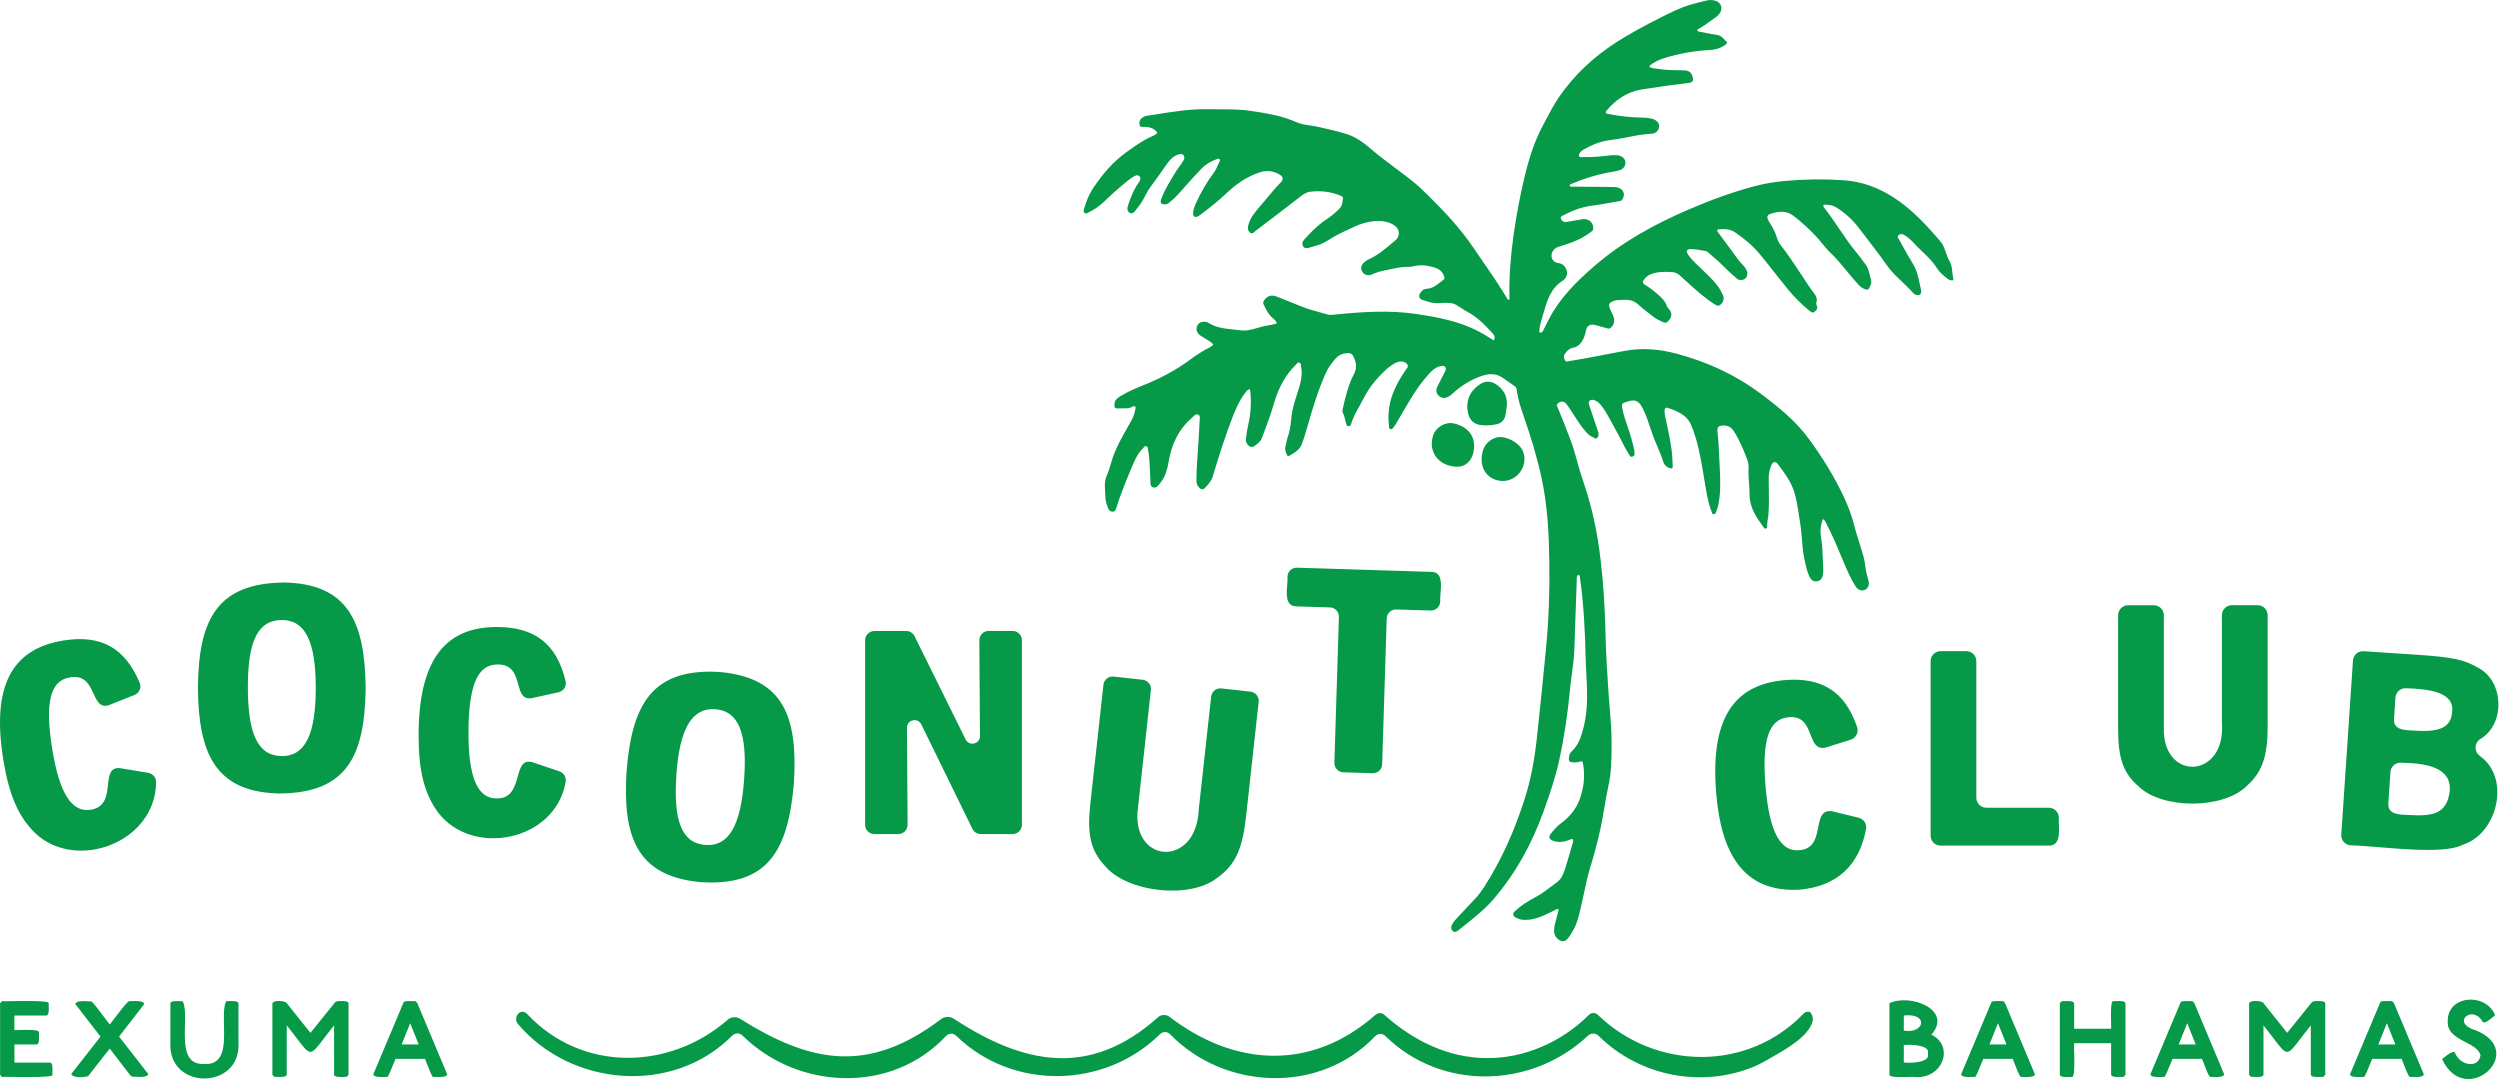 <svg xmlns="http://www.w3.org/2000/svg" fill="none" viewBox="0 0 475 206" height="206" width="475">
<path fill="#069948" d="M348.743 39.32C348.133 38.96 347.473 38.91 346.803 38.91V38.88C346.343 38.88 346.343 39.14 346.573 39.43C347.583 40.708 348.495 42.058 349.408 43.409L349.409 43.41C350.503 45.03 351.598 46.651 352.863 48.15C353.243 48.597 353.587 49.07 353.932 49.543C354.104 49.78 354.276 50.017 354.453 50.25C354.931 50.871 355.104 51.604 355.276 52.337L355.277 52.338L355.277 52.34L355.277 52.341L355.278 52.342L355.278 52.343C355.347 52.635 355.415 52.926 355.503 53.21C355.665 53.734 355.41 54.221 355.169 54.681L355.133 54.75C355.003 55 354.803 55.1 354.493 55C353.943 54.82 353.513 54.53 353.103 54.09C352.369 53.292 351.68 52.453 350.991 51.614L350.99 51.613C349.961 50.362 348.932 49.109 347.753 47.99C347.17 47.434 346.66 46.813 346.151 46.193C345.744 45.697 345.337 45.202 344.893 44.74C343.603 43.39 342.243 42.15 340.763 41.01C339.603 40.11 338.373 40.13 337.103 40.42C335.603 40.76 335.473 41.12 336.293 42.41C336.843 43.28 337.333 44.18 337.623 45.19C337.763 45.68 338.003 46.15 338.323 46.56C339.747 48.377 341.009 50.297 342.27 52.217C342.807 53.034 343.344 53.851 343.893 54.66C344.039 54.877 344.2 55.087 344.362 55.299C344.498 55.477 344.635 55.657 344.763 55.84C345.083 56.3 345.303 56.78 345.133 57.36C345.063 57.62 345.083 57.88 345.203 58.12C345.403 58.52 345.213 58.78 344.943 59.07C344.593 59.46 344.313 59.46 343.903 59.13C342.293 57.86 340.873 56.4 339.583 54.82C338.771 53.825 337.975 52.816 337.18 51.807L337.179 51.805C336.232 50.604 335.286 49.404 334.313 48.23C332.993 46.64 331.383 45.33 329.683 44.16C328.823 43.55 327.803 43.49 326.783 43.55C326.193 43.58 326.123 43.71 326.463 44.19C326.866 44.747 327.28 45.297 327.693 45.846L327.695 45.848L327.697 45.852C327.95 46.187 328.203 46.523 328.453 46.86C328.664 47.148 328.87 47.438 329.076 47.728C329.782 48.721 330.487 49.714 331.353 50.58C331.563 50.8 331.733 51.07 331.863 51.35C332.123 51.92 331.983 52.68 331.533 52.97C331.003 53.31 330.423 53.3 329.953 52.89C329.043 52.1 328.133 51.29 327.303 50.42C326.772 49.865 326.19 49.375 325.608 48.885C325.225 48.563 324.842 48.241 324.473 47.9C324.373 47.8 324.213 47.72 324.073 47.69C323.133 47.51 322.183 47.35 321.233 47.33C320.503 47.31 320.303 47.71 320.703 48.32C321.113 48.95 321.623 49.49 322.163 50.02C322.512 50.362 322.867 50.698 323.222 51.034L323.222 51.034L323.222 51.034L323.223 51.035L323.223 51.035L323.224 51.035L323.224 51.036L323.224 51.036L323.225 51.037L323.225 51.037C324.292 52.047 325.358 53.058 326.273 54.22C326.733 54.8 327.053 55.45 327.363 56.08C327.633 56.63 327.493 57.25 327.053 57.73C326.693 58.13 326.413 58.21 325.833 57.85C323.886 56.627 322.212 55.101 320.537 53.574C320.061 53.141 319.585 52.707 319.103 52.28C318.743 51.96 318.333 51.76 317.853 51.72C316.533 51.61 315.233 51.59 313.943 51.99C313.263 52.2 312.763 52.58 312.343 53.13C312.033 53.54 312.073 53.81 312.503 54.08C313.363 54.61 314.173 55.21 314.923 55.88L314.977 55.928C315.69 56.562 316.401 57.195 316.703 58.17C316.757 58.339 316.894 58.485 317.029 58.63L317.029 58.63C317.094 58.7 317.158 58.769 317.213 58.84C317.883 59.7 317.503 60.64 316.683 61.24C316.486 61.381 316.272 61.302 316.065 61.225L316.023 61.21C315.213 60.91 314.493 60.48 313.823 59.94C313.552 59.72 313.274 59.507 312.996 59.293C312.414 58.846 311.831 58.398 311.303 57.89C310.483 57.1 309.523 56.91 308.463 56.97C308.434 56.971 308.405 56.973 308.375 56.974C308.29 56.977 308.204 56.98 308.118 56.983C307.611 57 307.104 57.017 306.623 57.18C305.693 57.5 305.533 57.86 305.933 58.76C306.019 58.956 306.109 59.146 306.2 59.336C306.331 59.612 306.461 59.886 306.573 60.17C306.893 60.94 306.593 61.92 305.933 62.36C305.737 62.491 305.514 62.429 305.305 62.372L305.263 62.36C304.563 62.17 303.873 61.98 303.183 61.78C302.183 61.48 301.503 61.85 301.313 62.87C301.163 63.64 300.933 64.36 300.473 65.01C300.073 65.57 299.593 65.94 298.913 66.06C298.193 66.18 297.733 66.65 297.343 67.22C297.043 67.63 297.103 68.05 297.343 68.45C297.553 68.784 297.829 68.708 298.097 68.633C298.174 68.612 298.25 68.591 298.323 68.58C300.408 68.256 302.48 67.852 304.552 67.448L304.552 67.448L304.554 67.448C305.998 67.166 307.443 66.885 308.893 66.63C312.093 66.07 315.243 66.33 318.393 67.16C324.203 68.69 329.583 71.12 334.393 74.7C337.803 77.24 341.133 79.9 343.683 83.39C346.253 86.89 348.533 90.56 350.373 94.51C351.173 96.25 351.853 98.01 352.313 99.88C352.589 100.978 352.932 102.059 353.276 103.141L353.276 103.142L353.277 103.143L353.277 103.146C353.581 104.102 353.885 105.059 354.143 106.03C354.273 106.53 354.333 107.04 354.393 107.55C354.503 108.49 354.753 109.41 355.013 110.33C355.233 111.1 354.953 111.78 354.373 112.05C353.723 112.35 353.033 112.14 352.573 111.43C351.663 110.02 351.003 108.47 350.353 106.93L350.11 106.352L350.108 106.347L350.107 106.345C349.161 104.09 348.217 101.841 347.103 99.66C347.07 99.595 347.038 99.528 347.006 99.46C346.867 99.162 346.72 98.846 346.353 98.61C345.913 99.76 345.803 100.9 345.993 102.04C346.227 103.43 346.285 104.832 346.342 106.232V106.234C346.36 106.686 346.379 107.138 346.403 107.59C346.433 108.16 346.453 108.72 346.333 109.29C346.203 109.91 345.883 110.33 345.243 110.44C344.593 110.55 344.153 110.24 343.863 109.68C343.412 108.813 343.202 107.879 342.991 106.942C342.959 106.798 342.926 106.654 342.893 106.51C342.579 105.171 342.47 103.803 342.36 102.435V102.435V102.435V102.435V102.435V102.435V102.434V102.434V102.434V102.434V102.434V102.434V102.434V102.433V102.433V102.433V102.433V102.433V102.433V102.433V102.432V102.432V102.432V102.432V102.432V102.432V102.432C342.274 101.36 342.188 100.288 342.003 99.23C341.914 98.711 341.836 98.191 341.758 97.67C341.538 96.203 341.318 94.737 340.853 93.32C340.213 91.37 338.993 89.76 337.773 88.16C337.353 87.61 336.873 87.7 336.583 88.33C336.233 89.11 336.053 89.93 336.053 90.8C336.056 91.411 336.065 92.022 336.075 92.634C336.1 94.266 336.125 95.901 336.023 97.53C336.003 97.879 335.948 98.222 335.893 98.564L335.893 98.564C335.813 99.063 335.733 99.56 335.763 100.07C335.783 100.24 335.693 100.38 335.523 100.42C335.353 100.46 335.223 100.39 335.123 100.25L334.999 100.075L334.999 100.075C333.7 98.245 332.413 96.433 332.423 94.02C332.423 93.296 332.371 92.574 332.318 91.851L332.318 91.85C332.247 90.876 332.176 89.901 332.233 88.92C332.273 88.19 332.063 87.49 331.793 86.82L331.723 86.649L331.723 86.648C331.057 85.015 330.389 83.378 329.403 81.89C328.923 81.15 328.243 80.81 327.373 80.84C326.523 80.87 326.233 81.16 326.323 82C326.506 83.687 326.585 85.382 326.664 87.071V87.073C326.68 87.415 326.696 87.758 326.713 88.1L326.734 88.521C326.859 91.011 326.984 93.499 326.473 95.97C326.397 96.318 326.282 96.643 326.165 96.972C326.127 97.077 326.09 97.183 326.053 97.29C325.983 97.5 325.833 97.73 325.553 97.71C325.352 97.695 325.312 97.547 325.271 97.398C325.257 97.347 325.244 97.296 325.223 97.25C324.65 95.882 324.393 94.429 324.136 92.977L324.136 92.977L324.094 92.736L324.073 92.62C323.949 91.915 323.832 91.209 323.715 90.502C323.313 88.082 322.912 85.661 322.223 83.3C321.943 82.34 321.613 81.39 321.183 80.48C320.693 79.43 319.783 78.78 318.803 78.25C318.407 78.034 317.981 77.886 317.557 77.739C317.371 77.674 317.186 77.61 317.003 77.54C316.493 77.34 316.273 77.53 316.273 78.06C316.273 78.42 316.303 78.77 316.383 79.13C316.813 81.06 317.233 83 317.533 84.96C317.713 86.12 317.763 87.26 317.813 88.42C317.823 88.91 317.813 89.13 317.173 88.91C316.483 88.67 316.153 88.2 315.973 87.61C315.669 86.638 315.271 85.698 314.872 84.759L314.871 84.757C314.537 83.968 314.202 83.178 313.923 82.37C313.811 82.044 313.703 81.718 313.594 81.391L313.592 81.383L313.588 81.373C313.147 80.046 312.709 78.726 312.053 77.47C311.143 75.73 310.163 75.89 308.493 76.56C308.094 76.722 308.165 77.128 308.224 77.468L308.233 77.52C308.433 78.72 308.833 79.87 309.233 81.01C309.753 82.5 310.183 84 310.513 85.54C310.545 85.68 310.548 85.828 310.552 85.977C310.554 86.061 310.556 86.146 310.563 86.23C310.603 86.56 310.383 86.67 310.123 86.77C309.852 86.875 309.757 86.719 309.65 86.545L309.628 86.509C309.62 86.496 309.612 86.483 309.603 86.47C308.976 85.517 308.459 84.5 307.942 83.484L307.941 83.483C307.617 82.846 307.293 82.21 306.943 81.59C306.712 81.182 306.489 80.77 306.266 80.357C305.718 79.342 305.169 78.326 304.493 77.38C304.133 76.88 303.743 76.4 303.153 76.13C302.783 75.97 302.413 75.83 302.063 76.12C301.746 76.378 301.871 76.754 301.971 77.053L301.973 77.06C302.473 78.6 302.993 80.14 303.523 81.67C303.544 81.726 303.567 81.782 303.59 81.837C303.657 81.999 303.723 82.159 303.723 82.33C303.733 82.67 303.703 83.01 303.403 83.24C303.183 83.41 303.013 83.293 302.847 83.179C302.78 83.132 302.713 83.086 302.643 83.06C302.073 82.84 301.663 82.44 301.263 81.98C300.437 81.035 299.761 79.985 299.086 78.937L299.083 78.933C298.852 78.573 298.62 78.214 298.383 77.86L298.325 77.771C298.116 77.452 297.912 77.142 297.683 76.84C297.193 76.19 296.633 76.13 295.993 76.64C295.693 76.882 295.803 77.109 295.911 77.335C295.933 77.38 295.955 77.425 295.973 77.47C296.803 79.45 297.583 81.44 298.343 83.44C298.885 84.851 299.288 86.304 299.692 87.756C300.026 88.959 300.361 90.162 300.773 91.34C302.473 96.21 303.523 101.23 304.113 106.33C304.643 110.86 304.933 115.42 305.033 119.99C305.113 123.94 305.363 127.88 305.633 131.81C305.696 132.741 305.773 133.671 305.851 134.603C306.034 136.803 306.217 139.007 306.203 141.22C306.202 141.384 306.201 141.548 306.2 141.712C306.183 144.257 306.167 146.792 305.603 149.3C305.296 150.673 305.062 152.06 304.828 153.448L304.828 153.452C304.612 154.731 304.396 156.01 304.123 157.28C303.593 159.76 302.953 162.2 302.203 164.61C301.691 166.24 301.338 167.901 300.985 169.561C300.808 170.396 300.631 171.23 300.433 172.06C300.382 172.276 300.333 172.492 300.284 172.708C299.965 174.104 299.648 175.494 298.903 176.75C298.86 176.821 298.818 176.893 298.776 176.964L298.714 177.072L298.671 177.147L298.671 177.148L298.67 177.149L298.67 177.15L298.669 177.15L298.669 177.151C298.527 177.399 298.386 177.646 298.223 177.88C297.663 178.71 297.173 178.97 296.603 178.77C295.823 178.5 295.273 177.72 295.273 176.87C295.273 176.126 295.468 175.419 295.663 174.711C295.693 174.601 295.723 174.491 295.753 174.38C295.823 174.114 295.891 173.846 295.959 173.578C296.026 173.311 296.093 173.044 296.163 172.78C295.832 172.642 295.644 172.769 295.465 172.89C295.411 172.927 295.359 172.962 295.303 172.99L295.133 173.074L294.919 173.179C293.248 174.002 291.573 174.826 289.613 174.78C288.993 174.76 288.433 174.59 287.923 174.29C287.393 173.99 287.383 173.53 287.843 173.11C288.993 172.05 290.293 171.22 291.673 170.5C292.8 169.914 293.807 169.147 294.81 168.381C295.16 168.115 295.509 167.848 295.863 167.59C296.643 167.01 297.043 166.09 297.333 165.18C297.709 164.004 298.051 162.818 298.393 161.633L298.394 161.626L298.4 161.607L298.405 161.59L298.409 161.575C298.553 161.076 298.697 160.578 298.843 160.08L298.853 160.041C298.901 159.852 298.953 159.649 298.803 159.49C298.658 159.337 298.513 159.418 298.373 159.495C298.35 159.508 298.328 159.52 298.306 159.531C298.285 159.542 298.264 159.552 298.243 159.56C297.223 159.96 296.203 160.13 295.143 159.77C294.313 159.5 294.153 159.01 294.703 158.33C295.253 157.65 295.833 156.98 296.543 156.46C298.143 155.29 299.423 153.79 300.103 151.97C300.933 149.76 301.193 147.42 300.773 145.05C300.713 144.7 300.573 144.58 300.193 144.7C299.703 144.86 299.183 144.91 298.663 144.83C298.243 144.76 298.033 144.64 298.083 144.13L298.086 144.106C298.134 143.615 298.18 143.164 298.573 142.81C300.013 141.49 300.503 139.74 300.953 137.9C301.745 134.603 301.574 131.294 301.404 127.986V127.985V127.984V127.984V127.983V127.982V127.981V127.98V127.979V127.978V127.978V127.977V127.976V127.975V127.974V127.973V127.972V127.971V127.971V127.97V127.969V127.968V127.967V127.966V127.965V127.964V127.964C301.35 126.935 301.297 125.907 301.273 124.88C301.153 119.8 300.903 114.73 300.183 109.69C300.178 109.66 300.175 109.63 300.171 109.601C300.153 109.45 300.135 109.302 299.943 109.21C299.568 109.368 299.575 109.694 299.582 110.006C299.583 110.068 299.585 110.13 299.583 110.19C299.433 114.6 299.283 119.01 299.123 123.42C299.067 124.967 298.862 126.503 298.657 128.039C298.531 128.985 298.405 129.931 298.313 130.88C297.883 135.48 297.213 140.04 296.223 144.56C295.513 147.81 294.423 150.96 293.303 154.09C291.093 160.26 287.993 165.94 283.703 170.92C282.162 172.711 280.323 174.176 278.482 175.641L278.482 175.642C278.041 175.993 277.6 176.344 277.163 176.7C276.833 176.97 276.423 177.28 275.993 176.87C275.593 176.49 275.693 176 275.923 175.58C276.123 175.22 276.393 174.9 276.673 174.6C277.586 173.611 278.505 172.634 279.426 171.655C279.725 171.337 280.024 171.019 280.323 170.7C280.953 170.04 281.483 169.31 281.973 168.55C285.343 163.33 287.793 157.71 289.683 151.81C290.903 148.01 291.583 144.11 292.013 140.15C292.633 134.53 293.193 128.91 293.733 123.29C294.263 117.85 294.453 112.37 294.373 106.9C294.303 101.54 294.043 96.17 292.913 90.89C292.063 86.93 290.883 83.06 289.553 79.23C288.953 77.5 288.373 75.76 288.153 73.93C288.123 73.71 288.033 73.55 287.853 73.42C287.463 73.145 287.073 72.873 286.683 72.6L286.664 72.587L286.662 72.585L286.55 72.507C286.204 72.266 285.859 72.024 285.513 71.78C284.103 70.8 282.623 71.01 281.153 71.56C279.223 72.28 277.523 73.39 275.993 74.77C275.743 75 275.493 75.21 275.193 75.37C274.513 75.73 273.913 75.69 273.403 75.23C272.883 74.76 272.763 74.17 273.093 73.47C273.361 72.904 273.651 72.345 273.941 71.787L273.942 71.785L273.943 71.783L273.944 71.781L273.945 71.779L273.946 71.778C274.13 71.422 274.315 71.067 274.493 70.71C274.503 70.689 274.514 70.668 274.525 70.647C274.678 70.345 274.844 70.019 274.563 69.71C274.283 69.41 273.9 69.512 273.568 69.601L273.533 69.61C272.673 69.84 272.043 70.42 271.473 71.06C270.023 72.68 268.783 74.46 267.693 76.34C266.843 77.81 265.973 79.28 265.103 80.74C265.023 80.87 264.933 80.99 264.833 81.11C264.805 81.145 264.777 81.183 264.749 81.221C264.608 81.414 264.457 81.622 264.173 81.53C263.909 81.449 263.914 81.239 263.92 81.025C263.922 80.949 263.924 80.871 263.913 80.8C263.373 76.79 264.933 73.43 267.103 70.25C267.146 70.185 267.197 70.123 267.249 70.06C267.427 69.844 267.607 69.626 267.413 69.3C267.183 68.93 266.833 68.72 266.393 68.69C266.023 68.66 265.673 68.72 265.333 68.87C264.593 69.2 263.953 69.68 263.363 70.22C261.683 71.77 260.213 73.49 259.173 75.54C258.917 76.043 258.64 76.537 258.362 77.031C257.72 78.174 257.077 79.319 256.693 80.59C256.623 80.84 256.443 80.98 256.183 80.98C255.948 80.989 255.895 80.838 255.832 80.66C255.823 80.634 255.813 80.607 255.803 80.58C255.696 80.296 255.628 79.999 255.56 79.702C255.462 79.278 255.365 78.854 255.153 78.46C255.013 78.19 255.083 77.86 255.153 77.55C255.663 75.32 256.183 73.08 257.273 71.03C257.873 69.89 257.683 68.73 257.093 67.62C256.873 67.21 256.533 67.06 256.073 67.08C255.183 67.13 254.433 67.39 253.813 68.08C253.043 68.93 252.373 69.83 251.903 70.88C250.403 74.21 249.363 77.69 248.373 81.19C248.073 82.25 247.743 83.31 247.363 84.35C246.965 85.437 246.021 85.987 245.088 86.531L245.003 86.58C244.813 86.7 244.583 86.67 244.503 86.41C244.471 86.313 244.434 86.216 244.398 86.119C244.243 85.707 244.087 85.293 244.233 84.84C244.322 84.556 244.379 84.263 244.437 83.971C244.508 83.606 244.58 83.24 244.713 82.89C245.088 81.919 245.196 80.895 245.305 79.87V79.87L245.305 79.868C245.368 79.279 245.43 78.69 245.543 78.11C245.794 76.864 246.184 75.661 246.575 74.453L246.663 74.18C247.143 72.69 247.533 71.16 247.193 69.56C247.186 69.527 247.181 69.492 247.176 69.455C247.174 69.435 247.171 69.415 247.169 69.395C247.145 69.186 247.118 68.963 246.883 68.9C246.62 68.82 246.458 69.008 246.307 69.184C246.269 69.228 246.231 69.272 246.193 69.31C244.153 71.34 242.883 73.79 242.083 76.55C241.433 78.8 240.613 81 239.773 83.19C239.501 83.918 238.909 84.335 238.316 84.752L238.263 84.79C237.983 84.98 237.623 85.01 237.323 84.75C236.913 84.4 236.643 83.97 236.723 83.4C236.756 83.179 236.786 82.957 236.815 82.734L236.816 82.734L236.816 82.733V82.732C236.895 82.139 236.975 81.541 237.113 80.96C237.633 78.76 237.783 76.53 237.553 74.28C237.547 74.215 237.532 74.155 237.514 74.082L237.503 74.037C237.499 74.022 237.496 74.008 237.492 73.992L237.483 73.95C237.064 73.992 236.863 74.272 236.668 74.544C236.648 74.573 236.627 74.6 236.607 74.628C236.598 74.641 236.588 74.654 236.578 74.667L236.553 74.7C235.413 76.19 234.693 77.9 234.033 79.64C232.683 83.21 231.523 86.84 230.433 90.5C230.173 91.37 229.593 92.02 228.993 92.66C228.573 93.12 228.183 93.01 227.803 92.61C227.463 92.25 227.323 91.83 227.323 91.34C227.323 89.95 227.383 88.56 227.493 87.17C227.673 84.81 227.803 82.44 227.923 80.07C227.927 79.986 227.936 79.896 227.945 79.804C227.985 79.403 228.029 78.959 227.663 78.78C227.268 78.59 226.954 78.906 226.667 79.195C226.591 79.272 226.517 79.347 226.443 79.41C223.893 81.6 222.603 84.46 222.043 87.71C221.813 89.08 221.473 90.43 220.603 91.57C220.564 91.622 220.525 91.676 220.485 91.731L220.466 91.756C220.104 92.255 219.699 92.812 219.043 92.59C218.568 92.432 218.569 91.891 218.571 91.39V91.389V91.389C218.571 91.257 218.571 91.129 218.563 91.01C218.518 90.411 218.497 89.809 218.475 89.208C218.431 87.953 218.387 86.697 218.123 85.46C218.121 85.448 218.119 85.437 218.117 85.425C218.113 85.405 218.11 85.384 218.108 85.364C218.105 85.337 218.102 85.31 218.099 85.283C218.078 85.08 218.056 84.867 217.833 84.79C217.568 84.689 217.419 84.873 217.276 85.049C217.235 85.099 217.195 85.148 217.153 85.19C216.112 86.203 215.572 87.496 215.032 88.788C214.986 88.898 214.94 89.009 214.893 89.12C213.863 91.58 212.863 94.04 212.073 96.59C211.983 96.87 211.853 97.2 211.473 97.22C211.073 97.24 210.783 97.09 210.613 96.7C210.313 96.04 210.093 95.36 210.033 94.64C209.99 94.139 209.973 93.642 209.955 93.144L209.955 93.14L209.955 93.135L209.955 93.131L209.955 93.127L209.955 93.122L209.954 93.118C209.948 92.929 209.941 92.74 209.933 92.55C209.893 91.76 209.983 91 210.313 90.28C210.644 89.57 210.861 88.823 211.078 88.073C211.176 87.734 211.274 87.396 211.383 87.06C212.055 85.037 213.096 83.206 214.138 81.371C214.446 80.829 214.754 80.287 215.053 79.74C215.393 79.12 215.573 78.45 215.723 77.78C215.853 77.19 215.603 77.01 215.113 77.3C214.657 77.574 214.166 77.579 213.681 77.584L213.636 77.585L213.55 77.586L213.484 77.587C213.45 77.588 213.417 77.589 213.383 77.59C213.256 77.594 213.126 77.592 212.996 77.589C212.8 77.586 212.602 77.582 212.403 77.6C211.813 77.66 211.703 77.37 211.743 76.77C211.793 75.97 212.303 75.63 212.893 75.27C214.384 74.345 215.984 73.698 217.605 73.041L217.633 73.03C220.663 71.8 223.553 70.25 226.193 68.28C227.383 67.4 228.613 66.62 229.933 65.95C230.593 65.61 230.623 65.41 230.033 64.99C229.647 64.718 229.241 64.474 228.836 64.23L228.835 64.23L228.834 64.229C228.599 64.088 228.364 63.947 228.133 63.8C227.653 63.49 227.343 63.07 227.343 62.47C227.353 61.78 227.833 61.23 228.513 61.15C228.903 61.1 229.303 61.13 229.633 61.35C231.025 62.258 232.589 62.42 234.16 62.583C234.632 62.632 235.104 62.681 235.573 62.75C236.795 62.928 237.902 62.606 239.007 62.286C239.394 62.173 239.781 62.061 240.173 61.97C240.432 61.911 240.696 61.868 240.962 61.825C241.51 61.736 242.068 61.645 242.613 61.41C242.438 60.962 242.108 60.676 241.793 60.404L241.787 60.398L241.779 60.392C241.74 60.358 241.701 60.324 241.663 60.29C241.003 59.706 240.629 58.942 240.257 58.181C240.189 58.044 240.122 57.906 240.053 57.77C239.783 57.25 240.703 56.26 241.493 56.17C241.833 56.13 242.173 56.19 242.483 56.31L247.433 58.29C248.475 58.709 249.549 59.005 250.624 59.301C251.138 59.443 251.652 59.585 252.163 59.74C252.601 59.877 253.039 59.83 253.484 59.783C253.557 59.775 253.63 59.767 253.703 59.76C258.843 59.25 264.003 58.89 269.143 59.67C273.223 60.28 277.293 61.03 281.003 63C281.682 63.364 282.339 63.764 283.013 64.175L283.014 64.175L283.015 64.176L283.016 64.176L283.016 64.176L283.017 64.177L283.018 64.177L283.019 64.178L283.019 64.178L283.02 64.178L283.021 64.179L283.021 64.179L283.022 64.18L283.023 64.18L283.024 64.181L283.024 64.181L283.025 64.181L283.026 64.182L283.027 64.182L283.027 64.183L283.028 64.183L283.029 64.184L283.03 64.184L283.03 64.184L283.031 64.185L283.032 64.185L283.033 64.186C283.296 64.346 283.562 64.508 283.833 64.67C284.083 64.17 284.003 63.78 283.653 63.4C282.183 61.81 280.713 60.24 278.753 59.21C278.361 59.008 277.993 58.764 277.623 58.518L277.622 58.517C277.35 58.337 277.077 58.155 276.793 57.99C275.863 57.456 274.867 57.515 273.88 57.574L273.879 57.574C273.796 57.579 273.712 57.584 273.629 57.589C273.554 57.593 273.478 57.597 273.403 57.6C272.523 57.64 271.723 57.49 270.923 57.19C270.803 57.14 270.673 57.1 270.553 57.07C269.583 56.86 269.373 56.24 270.003 55.45C270.263 55.11 270.613 54.89 271.053 54.87C272.128 54.822 272.898 54.217 273.672 53.609L273.674 53.607C273.872 53.452 274.07 53.296 274.273 53.15C274.529 52.961 274.444 52.708 274.366 52.478L274.353 52.44C274.053 51.5 273.303 51.04 272.443 50.79C271.143 50.41 269.823 50.26 268.473 50.61C268.053 50.71 267.603 50.71 267.163 50.71C266.295 50.718 265.456 50.893 264.615 51.069C264.352 51.125 264.088 51.18 263.823 51.23C262.703 51.44 261.633 51.68 260.593 52.17C259.903 52.5 259.113 52.15 258.783 51.55C258.473 50.98 258.623 50.36 259.213 49.82C259.423 49.64 259.663 49.46 259.913 49.35C261.898 48.46 263.52 47.044 265.134 45.636L265.243 45.54C265.983 44.89 265.943 43.65 265.183 43.02C264.493 42.45 263.683 42.14 262.783 42.04C260.823 41.83 258.993 42.3 257.233 43.12L256.951 43.25C255.285 44.015 253.626 44.778 252.093 45.8C251.303 46.332 250.398 46.587 249.495 46.84C249.21 46.921 248.924 47.001 248.643 47.09C248.253 47.21 247.803 47.2 247.563 46.74C247.343 46.33 247.433 45.94 247.733 45.6C248.983 44.19 250.293 42.84 251.873 41.79C252.863 41.13 253.793 40.4 254.603 39.53C254.973 39.129 255.039 38.598 255.104 38.078C255.114 38.004 255.123 37.931 255.133 37.858C255.142 37.791 255.152 37.725 255.163 37.66C255.211 37.391 254.918 37.27 254.683 37.172L254.653 37.16C252.853 36.4 250.963 36.22 249.043 36.41C248.393 36.48 247.793 36.79 247.243 37.22C244.373 39.45 241.483 41.65 238.583 43.85C238.524 43.895 238.464 43.95 238.403 44.007L238.402 44.007C238.152 44.237 237.876 44.491 237.523 44.21C237.073 43.85 237.013 43.34 237.183 42.74C237.58 41.314 238.496 40.251 239.416 39.184C239.586 38.987 239.756 38.79 239.923 38.59C240.18 38.285 240.436 37.978 240.691 37.67L240.692 37.669C241.557 36.628 242.424 35.585 243.373 34.62C243.903 34.08 243.803 33.55 243.063 33.13C241.913 32.46 240.653 32.33 239.403 32.73C236.893 33.53 234.803 35.02 232.913 36.82C231.423 38.24 229.793 39.51 228.153 40.75C227.993 40.87 227.813 40.99 227.633 41.08C227.023 41.39 226.683 41.18 226.693 40.5C226.703 39.84 226.953 39.25 227.213 38.66C228.143 36.53 229.343 34.55 230.713 32.68C230.991 32.297 231.173 31.873 231.355 31.451C231.467 31.189 231.579 30.929 231.713 30.68C231.793 30.55 231.853 30.38 231.733 30.25C231.6 30.089 231.423 30.152 231.26 30.21L231.233 30.22C230.153 30.61 229.173 31.14 228.353 31.97C227.319 33.023 226.342 34.124 225.364 35.225C224.801 35.86 224.237 36.495 223.663 37.12C223.31 37.509 222.916 37.846 222.522 38.183L222.517 38.187C222.365 38.317 222.213 38.447 222.063 38.58C221.873 38.75 221.653 38.79 221.423 38.82C220.633 38.9 220.373 38.55 220.633 37.81C221.096 36.511 221.791 35.319 222.484 34.13L222.484 34.129C222.554 34.01 222.624 33.89 222.693 33.77C223.263 32.79 223.893 31.86 224.573 30.95C224.723 30.74 224.853 30.51 224.953 30.28C225.073 30.01 225.053 29.72 224.853 29.48C224.643 29.23 224.373 29.22 224.073 29.3C222.883 29.6 222.183 30.47 221.523 31.42C220.553 32.82 219.573 34.21 218.553 35.57C218.167 36.093 217.869 36.662 217.571 37.23C217.368 37.619 217.164 38.007 216.933 38.38C216.633 38.868 216.274 39.32 215.92 39.767L215.863 39.839C215.823 39.889 215.783 39.94 215.743 39.99C215.493 40.31 215.163 40.73 214.643 40.42C214.153 40.13 214.133 39.66 214.273 39.19C214.553 38.28 214.883 37.39 215.283 36.53C215.583 35.88 215.943 35.26 216.363 34.67C216.643 34.28 216.843 33.83 216.483 33.48C216.173 33.18 215.723 33.33 215.343 33.57C214.465 34.137 213.67 34.813 212.883 35.483L212.663 35.67C211.623 36.56 210.623 37.48 209.643 38.44C208.793 39.26 207.823 39.86 206.783 40.39L206.765 40.399C206.747 40.408 206.728 40.418 206.71 40.427C206.498 40.537 206.298 40.641 206.073 40.47C205.823 40.28 205.883 40.01 205.953 39.76C206.363 38.28 206.933 36.87 207.783 35.61C209.553 32.99 211.593 30.6 214.213 28.77C214.33 28.688 214.446 28.605 214.563 28.523L214.569 28.518C215.98 27.519 217.4 26.513 219.023 25.84C219.343 25.7 219.683 25.54 219.883 25.2C219.293 24.36 218.443 24.13 217.473 24.1C217.434 24.099 217.394 24.1 217.352 24.103C217.315 24.105 217.278 24.109 217.241 24.112C216.956 24.137 216.652 24.164 216.543 23.79C216.393 23.3 216.483 22.82 216.913 22.46C217.193 22.23 217.513 22.07 217.883 22.01C218.476 21.919 219.069 21.824 219.661 21.729C222.965 21.201 226.267 20.674 229.633 20.75C230.357 20.766 231.082 20.768 231.806 20.769C233.761 20.774 235.715 20.778 237.663 21.07C240.613 21.52 243.553 21.98 246.313 23.21C247.164 23.593 248.072 23.723 248.982 23.853C249.451 23.921 249.921 23.988 250.383 24.09C252.163 24.48 253.953 24.89 255.703 25.42C257.543 25.97 259.073 27.09 260.503 28.32C261.991 29.606 263.566 30.779 265.141 31.953L265.143 31.954L265.144 31.955C266.298 32.815 267.453 33.675 268.573 34.58C269.523 35.34 270.393 36.19 271.253 37.04C274.403 40.14 277.433 43.36 279.913 47.02C280.491 47.873 281.077 48.721 281.664 49.57C283.231 51.837 284.802 54.108 286.213 56.48C286.24 56.523 286.264 56.569 286.289 56.615L286.289 56.616C286.371 56.774 286.455 56.934 286.663 56.98C286.84 56.872 286.822 56.711 286.804 56.556C286.798 56.51 286.793 56.464 286.793 56.42C286.713 52.52 287.023 48.64 287.563 44.78C288.063 41.2 288.723 37.64 289.543 34.13C290.373 30.56 291.433 27.04 293.173 23.79C293.371 23.422 293.566 23.053 293.761 22.685C294.542 21.208 295.321 19.734 296.273 18.35C299.203 14.13 302.893 10.73 307.193 7.97C309.863 6.26 312.673 4.78 315.503 3.35L315.69 3.256C317.447 2.367 319.2 1.48 321.093 0.92C321.829 0.701 322.569 0.517 323.311 0.332C323.618 0.256 323.926 0.179 324.233 0.1C324.793 -0.04 325.353 -0.02 325.913 0.14C326.993 0.45 327.393 1.52 326.783 2.47C326.523 2.87 326.173 3.17 325.783 3.43C325.481 3.638 325.184 3.852 324.886 4.067L324.886 4.067L324.883 4.069C324.179 4.577 323.476 5.086 322.703 5.5C322.593 5.56 322.483 5.62 322.483 5.79C322.589 5.985 322.773 6.008 322.957 6.032C322.999 6.037 323.042 6.042 323.083 6.05C323.362 6.105 323.641 6.163 323.92 6.221C324.701 6.384 325.485 6.547 326.273 6.65C326.911 6.732 327.285 7.132 327.655 7.529L327.657 7.53L327.657 7.531C327.786 7.669 327.914 7.807 328.053 7.93C328.292 8.14 328.056 8.323 327.877 8.461L327.853 8.48C326.923 9.19 325.853 9.46 324.693 9.52C321.853 9.66 319.063 10.18 316.343 10.99C315.263 11.32 314.223 11.79 313.323 12.59C313.62 12.919 313.987 12.958 314.348 12.997C314.437 13.007 314.526 13.016 314.613 13.03C316.373 13.33 318.153 13.36 319.933 13.36C320.903 13.36 321.423 13.82 321.633 14.73C321.773 15.35 321.563 15.67 320.933 15.74C317.913 16.1 314.913 16.52 311.913 17C309.173 17.44 307.053 18.9 305.293 20.96C304.943 21.37 305.043 21.57 305.683 21.68C307.643 22.03 309.613 22.3 311.603 22.33C312.373 22.34 313.143 22.38 313.903 22.57C314.733 22.78 315.273 23.38 315.243 24.05C315.213 24.72 314.643 25.38 313.803 25.41C312.285 25.468 310.807 25.758 309.328 26.047C308.255 26.258 307.182 26.468 306.093 26.59C304.183 26.8 302.403 27.53 300.733 28.5C300.563 28.61 300.403 28.76 300.283 28.92C300.266 28.945 300.248 28.97 300.229 28.996L300.227 28.998C300.076 29.209 299.909 29.441 300.033 29.69C300.133 29.906 300.347 29.884 300.554 29.863C300.615 29.856 300.676 29.85 300.733 29.85C302.563 29.9 304.383 29.7 306.203 29.5C306.553 29.47 306.923 29.48 307.283 29.5C308.053 29.55 308.703 30.07 308.813 30.7C308.933 31.39 308.513 32.11 307.703 32.35C307.168 32.505 306.614 32.6 306.06 32.695C305.827 32.736 305.594 32.776 305.363 32.82C303.023 33.27 300.773 34.01 298.583 34.93L298.556 34.941C298.395 35.007 298.233 35.073 298.233 35.3C298.395 35.516 298.617 35.494 298.829 35.472C298.892 35.466 298.954 35.46 299.013 35.46C301.493 35.49 303.963 35.51 306.443 35.53C306.833 35.53 307.213 35.54 307.583 35.7C308.503 36.1 308.793 36.91 308.303 37.79C308.193 38 308.063 38.16 307.793 38.2C307.142 38.304 306.49 38.421 305.839 38.538C304.739 38.735 303.638 38.932 302.533 39.07C300.623 39.31 298.873 39.94 297.203 40.83C297.178 40.843 297.151 40.856 297.123 40.869C297.099 40.88 297.075 40.891 297.051 40.901C296.77 41.028 296.44 41.175 296.583 41.57C296.753 42.05 297.183 42.25 297.713 42.16C298.078 42.095 298.444 42.035 298.81 41.975C299.409 41.876 300.008 41.778 300.603 41.66C301.793 41.43 302.783 42.26 302.723 43.47C302.706 43.752 302.494 43.909 302.294 44.059L302.292 44.06C302.266 44.08 302.239 44.1 302.213 44.12C300.653 45.31 298.873 46.04 297.013 46.61C296.942 46.632 296.871 46.653 296.799 46.674L296.691 46.706C296.475 46.768 296.26 46.83 296.053 46.91C295.553 47.1 295.153 47.4 294.933 47.91C294.513 48.88 295.003 49.84 296.053 49.97C296.913 50.08 297.393 50.58 297.653 51.34C297.903 52.08 297.633 52.7 297.083 53.22C297.069 53.227 297.054 53.245 297.04 53.258C297.034 53.263 297.029 53.267 297.023 53.27C294.655 54.673 293.96 57.076 293.264 59.483L293.253 59.52C293.194 59.725 293.133 59.929 293.072 60.133C292.831 60.938 292.589 61.745 292.493 62.59C292.489 62.631 292.482 62.675 292.475 62.718C292.443 62.909 292.409 63.109 292.653 63.19C292.923 63.28 293.073 63.05 293.183 62.84L293.35 62.51L293.481 62.251L293.722 61.772L293.726 61.764C293.905 61.408 294.084 61.053 294.263 60.7C296.313 56.7 299.423 53.59 302.773 50.68C308.223 45.94 314.463 42.53 321.073 39.71C325.113 37.98 329.213 36.47 333.463 35.35C335.363 34.85 337.293 34.54 339.253 34.37C342.913 34.04 346.573 33.99 350.233 34.24C353.653 34.47 356.773 35.59 359.653 37.43C363.273 39.74 366.123 42.85 368.853 46.09C369.156 46.457 369.324 46.909 369.489 47.352L369.533 47.47C369.597 47.643 369.658 47.816 369.718 47.99C369.903 48.521 370.087 49.05 370.373 49.54C370.733 50.16 370.883 50.82 370.923 51.53C370.952 51.932 371.017 52.328 371.084 52.742L371.084 52.743C371.111 52.906 371.138 53.071 371.163 53.24C370.693 53.36 370.313 53.18 369.963 52.91C369.203 52.33 368.493 51.73 367.973 50.89C367.269 49.747 366.307 48.827 365.346 47.907L365.345 47.907C364.927 47.507 364.51 47.108 364.113 46.69L363.981 46.55L363.98 46.549C363.344 45.873 362.696 45.185 361.873 44.69C361.463 44.44 361.103 44.38 360.743 44.67C360.433 44.923 360.596 45.17 360.748 45.399L360.749 45.4C360.783 45.451 360.816 45.501 360.843 45.55C361.072 45.956 361.298 46.364 361.523 46.772L361.526 46.776L361.526 46.776L361.526 46.777C362.138 47.882 362.749 48.985 363.413 50.05C364.173 51.26 364.473 52.6 364.753 53.96C364.784 54.127 364.823 54.293 364.861 54.458C364.922 54.718 364.983 54.977 365.013 55.24C365.093 55.94 364.663 56.25 364.003 55.99C363.843 55.93 363.653 55.85 363.543 55.72C362.878 54.947 362.136 54.242 361.396 53.539L361.395 53.538C360.355 52.55 359.317 51.564 358.493 50.39C357.246 48.609 355.925 46.891 354.604 45.171L354.603 45.171L354.603 45.17L354.601 45.168L354.599 45.166C354.163 44.598 353.727 44.03 353.293 43.46C352.043 41.8 350.543 40.39 348.743 39.32ZM284.033 83.22C284.173 83.17 284.323 83.12 284.473 83.09L284.483 83.1C286.163 82.76 288.683 84.11 289.343 85.7C290.523 88.54 288.133 91.72 285.083 91.36C282.873 91.1 281.453 89.43 281.513 87.17C281.563 85.16 282.423 83.82 284.033 83.22ZM272.313 82.68C271.463 85.14 272.613 87.57 275.083 88.38C278.453 89.49 279.973 87.37 280.083 84.92C280.163 82.27 278.293 80.93 276.283 80.46C274.653 80.07 272.833 81.16 272.303 82.68H272.313ZM281.283 72.95C282.273 72.31 283.383 72.41 284.343 73.07V73.08C285.783 74.07 286.493 75.46 286.283 77.25C286.223 77.73 286.153 78.22 286.073 78.7C285.913 79.75 285.313 80.44 284.253 80.63C283.393 80.78 282.513 80.87 281.643 80.8C280.043 80.68 279.163 79.85 278.883 78.28C278.827 77.95 278.803 77.621 278.785 77.374L278.785 77.373L278.785 77.367V77.366L278.78 77.301L278.776 77.244L278.773 77.21C278.823 75.2 279.823 73.9 281.283 72.95ZM28.193 146.84L22.733 145.94C20.886 145.8 20.716 147.338 20.522 149.1C20.3 151.115 20.046 153.423 17.213 153.85C13.673 154.43 11.313 150.78 9.953 142.5C8.493 133.6 9.483 129.33 13.253 128.71C16.105 128.188 16.989 130.105 17.768 131.796C18.424 133.217 19.006 134.48 20.623 134L25.563 132.04C26.473 131.68 26.923 130.64 26.543 129.74C23.743 123.04 19.123 120.53 11.973 121.71C2.043 123.34 -1.627 130.63 0.653 144.5C1.743 151.12 3.533 155.22 6.673 158.28C14.433 165.65 29.473 160.12 29.653 148.74C29.743 147.83 29.093 147 28.183 146.85L28.193 146.84ZM37.603 130.69C37.713 117.91 41.113 110.87 53.803 110.68L53.793 110.67C66.193 110.84 69.353 118.22 69.473 130.8C69.293 143.6 65.963 150.71 53.043 150.76C40.853 150.51 37.703 143.06 37.603 130.69ZM47.093 130.52C47.093 139.6 49.063 143.65 53.573 143.65V143.66C57.973 143.66 59.993 139.55 59.993 130.7C59.993 121.85 57.973 117.8 53.573 117.8C49.173 117.8 47.093 121.44 47.093 130.52ZM107.443 148.67C107.683 147.78 107.173 146.86 106.303 146.56L101.063 144.79C99.261 144.356 98.841 145.854 98.361 147.566C97.812 149.521 97.186 151.753 94.333 151.7C90.743 151.7 89.013 147.71 89.013 139.32C89.013 130.3 90.693 126.25 94.503 126.25C97.397 126.201 97.959 128.233 98.456 130.027C98.874 131.538 99.246 132.88 100.923 132.67L106.123 131.53C107.073 131.32 107.693 130.37 107.463 129.42C105.793 122.36 101.633 119.13 94.393 119.13C84.333 119.13 79.533 125.72 79.533 139.78C79.533 146.49 80.633 150.83 83.233 154.36C89.693 162.89 105.433 159.88 107.453 148.67H107.443ZM150.833 148.88C149.733 161.63 145.903 168.48 133.013 167.6V167.59C120.873 166.46 118.263 158.8 119.053 146.46C120.083 133.72 123.983 126.95 136.653 127.67C149.003 128.74 151.623 136.32 150.833 148.88ZM135.913 134.75C131.523 134.44 129.153 138.33 128.533 146.98C127.873 156.03 129.543 160.21 134.043 160.54C138.433 160.86 140.743 156.97 141.383 148.08C142.023 139.25 140.303 135.07 135.913 134.75ZM166.113 158.47H170.683C171.663 158.47 172.443 157.68 172.443 156.7L172.323 138.28C172.313 136.75 174.383 136.27 175.053 137.64L184.763 157.49C185.053 158.09 185.673 158.47 186.343 158.47H192.403C193.373 158.47 194.163 157.68 194.163 156.71V121.64C194.163 120.67 193.373 119.88 192.403 119.88H187.833C186.863 119.88 186.073 120.67 186.073 121.65L186.193 139.85C186.203 141.37 184.143 141.86 183.473 140.5L173.763 120.87C173.463 120.27 172.853 119.89 172.193 119.89H166.133C165.163 119.89 164.373 120.68 164.373 121.65V156.72C164.373 157.69 165.163 158.48 166.133 158.48L166.113 158.47ZM217.123 129.16C218.083 129.27 218.783 130.13 218.673 131.1V131.09L216.233 153.32C214.653 164.17 227.333 165.06 227.763 153.77L230.123 132.35C230.233 131.39 231.093 130.69 232.063 130.8L237.593 131.41C238.553 131.52 239.253 132.39 239.143 133.35L236.733 155.29C236.053 161.38 234.683 164.37 231.273 166.79C226.133 170.88 214.263 169.57 210.043 164.63C207.223 161.64 206.513 158.6 207.153 152.79L209.653 130.1C209.763 129.14 210.623 128.44 211.593 128.55L217.123 129.16ZM246.203 115.21L252.693 115.41C253.663 115.44 254.423 116.25 254.393 117.22L253.533 144.93C253.503 145.9 254.263 146.71 255.233 146.74L260.803 146.91C261.773 146.94 262.583 146.18 262.613 145.21L263.473 117.5C263.503 116.53 264.313 115.77 265.283 115.8L271.833 116C272.803 116.03 273.613 115.27 273.643 114.3C273.603 113.903 273.649 113.358 273.699 112.763C273.848 110.979 274.036 108.743 272.063 108.66L246.433 107.86C245.463 107.83 244.653 108.59 244.623 109.56C244.663 109.963 244.618 110.51 244.569 111.106C244.422 112.893 244.239 115.118 246.203 115.2V115.21ZM348.083 154.14L353.123 155.36L353.113 155.35C354.083 155.58 354.723 156.53 354.543 157.51C353.303 164.42 348.973 168.41 341.973 169.03C331.083 169.68 327.063 161.9 326.103 151.01C324.873 137.07 329.053 130.11 339.033 129.23C346.163 128.6 350.563 131.4 352.853 138.15C353.193 139.15 352.623 140.23 351.613 140.55L346.863 142.04C345.099 142.421 344.58 141.083 344.005 139.598C343.341 137.885 342.601 135.975 339.783 136.28C336.003 136.62 334.693 140.78 335.483 149.73C336.213 158.05 338.283 161.85 341.843 161.54C344.635 161.351 345.072 159.146 345.46 157.186C345.81 155.419 346.12 153.851 348.083 154.14ZM391.183 155.37C391.183 154.32 390.333 153.47 389.283 153.47H377.403C376.353 153.47 375.503 152.62 375.503 151.57V125.62C375.503 124.57 374.653 123.72 373.603 123.72H368.713C367.663 123.72 366.813 124.57 366.813 125.62V158.77C366.813 159.82 367.663 160.67 368.713 160.67H389.283C391.364 160.67 391.268 158.408 391.194 156.647V156.645C391.174 156.164 391.155 155.72 391.183 155.37ZM430.853 116.89V137.81L430.863 137.82C430.863 143.69 429.863 146.68 426.873 149.34C422.413 153.77 410.963 153.77 406.433 149.51C403.443 146.96 402.443 144.14 402.443 138.54V116.9C402.443 115.85 403.293 115 404.343 115H409.233C410.283 115 411.133 115.85 411.133 116.9V138.1C410.733 148.57 422.993 148.09 422.163 137.32V116.89C422.163 115.84 423.013 114.99 424.063 114.99H428.953C430.003 114.99 430.853 115.84 430.853 116.89ZM471.153 143.61C470.053 142.79 470.093 141.17 471.253 140.42C476.073 137.59 475.743 129.43 470.903 126.91C468.283 125.34 466.043 124.86 459.303 124.41L449.093 123.73C448.043 123.66 447.133 124.45 447.063 125.5L444.843 158.58C444.773 159.63 445.563 160.54 446.613 160.61C448.032 160.644 449.904 160.798 451.967 160.968C457.787 161.446 465.125 162.049 468.093 160.44C474.573 158.26 477.063 147.74 471.153 143.62V143.61ZM465.433 150.42C464.903 154.54 462.343 155.12 457.913 154.86C457.712 154.846 457.492 154.837 457.262 154.829C455.707 154.77 453.679 154.692 453.783 152.68L454.183 146.69C454.253 145.64 455.163 144.85 456.213 144.92C460.593 144.99 465.963 145.64 465.433 150.42ZM465.893 135.29C465.703 138.11 463.693 139.14 458.993 138.83C458.783 138.814 458.552 138.804 458.311 138.794C456.76 138.731 454.759 138.649 454.863 136.65L455.133 132.54C455.203 131.49 456.113 130.7 457.163 130.77C461.403 130.89 466.463 131.49 465.893 135.3V135.29ZM342.703 192.56C342.963 192.3 343.293 192.19 343.613 192.21H343.633C344.183 192.25 344.593 193.34 344.383 194.1C343.597 196.917 339.518 199.244 336.571 200.924C336.369 201.039 336.173 201.151 335.983 201.26C335.303 201.65 334.183 202.27 333.453 202.58C323.583 206.76 311.663 204.66 303.723 196.8C303.163 196.25 302.293 196.24 301.713 196.78C290.983 206.89 273.833 207.29 263.233 196.85C262.673 196.29 261.833 196.31 261.283 196.88C250.733 207.99 232.633 207.11 222.343 196.53C221.793 195.96 220.943 195.95 220.383 196.51C209.953 206.8 192.473 207.31 181.683 196.8C181.113 196.25 180.273 196.27 179.733 196.85C169.423 207.9 151.643 207.16 141.093 196.77C140.523 196.21 139.673 196.22 139.113 196.78C127.803 208.17 108.493 206.45 98.423 194.57C97.363 193.32 98.883 191.43 100.083 192.59C110.633 203.87 127.333 203.32 138.293 193.73C138.883 193.21 139.883 193.11 140.553 193.53C153.913 201.92 164.893 204.19 178.843 193.6C179.473 193.13 180.503 193.09 181.163 193.52C194.313 202.15 206.953 204.98 220.033 193.27C220.623 192.74 221.573 192.71 222.203 193.19C234.423 202.56 248.993 203.68 261.343 192.82C261.843 192.38 262.553 192.39 263.033 192.82C268.563 197.8 275.333 201.03 282.453 201.03C289.593 201.13 296.773 197.95 301.903 192.82C302.403 192.35 303.113 192.37 303.593 192.82C314.443 203.32 331.983 203.75 342.703 192.56ZM9.573 201.89H2.743V198.45H7.013C7.473 198.322 7.433 197.286 7.407 196.603C7.398 196.379 7.391 196.194 7.403 196.09C7.381 195.607 5.092 195.665 3.719 195.699C3.214 195.712 2.833 195.722 2.733 195.7V192.95H8.863C9.323 192.822 9.283 191.798 9.257 191.121C9.248 190.898 9.241 190.714 9.253 190.61C9.458 190.106 4.731 190.178 2.099 190.219C1.13 190.234 0.444 190.244 0.393 190.22L0.013 190.61V204.23L0.403 204.62C0.452 204.595 1.208 204.604 2.276 204.617C5.126 204.65 10.196 204.71 9.963 204.23C9.944 204.108 9.952 203.893 9.962 203.641C9.988 202.967 10.025 202.028 9.573 201.89ZM25.153 190.204C25.967 190.176 27.219 190.132 27.423 190.76H27.413L22.623 196.95L28.173 204.07C27.983 204.71 26.672 204.636 25.797 204.587C25.524 204.571 25.294 204.558 25.153 204.57L24.763 204.32L20.843 199.23L16.763 204.45C16.063 204.69 13.943 204.91 13.533 204.07L19.093 196.95L14.303 190.76C14.501 190.12 15.796 190.194 16.662 190.243C16.933 190.259 17.163 190.272 17.303 190.26C17.51 190.189 19.127 192.362 20.109 193.682L20.11 193.683L20.112 193.686C20.505 194.215 20.796 194.606 20.853 194.66C20.888 194.633 21.125 194.319 21.465 193.87L21.467 193.867L21.471 193.863C22.493 192.512 24.433 189.948 24.613 190.21L24.639 190.211L24.651 190.212L24.665 190.213C24.68 190.213 24.695 190.213 24.712 190.214C24.745 190.214 24.78 190.214 24.818 190.214C24.916 190.212 25.029 190.208 25.153 190.204ZM45.323 190.61C45.203 190.151 44.175 190.19 43.495 190.217C43.272 190.225 43.087 190.232 42.983 190.22C42.468 191.229 42.51 192.978 42.555 194.831C42.64 198.415 42.735 202.387 38.833 202.15C34.958 202.381 35.053 198.402 35.138 194.82C35.183 192.968 35.224 191.222 34.713 190.22C34.605 190.239 34.397 190.231 34.147 190.221C33.471 190.195 32.49 190.157 32.373 190.61V198.02C31.803 207.22 45.883 207.2 45.313 198.02V190.61H45.323ZM63.713 190.38L64.153 190.21C64.251 190.219 64.407 190.214 64.59 190.208C65.19 190.187 66.085 190.156 66.223 190.6V204.22L65.833 204.61C65.73 204.598 65.544 204.605 65.32 204.613C64.637 204.64 63.601 204.679 63.473 204.22V194.83C62.665 195.83 62.019 196.681 61.486 197.382C60.236 199.028 59.608 199.854 58.979 199.855C58.345 199.856 57.71 199.02 56.435 197.341L56.434 197.34L56.431 197.336L56.427 197.33L56.426 197.33C55.901 196.639 55.268 195.806 54.483 194.83V204.22C54.354 204.673 53.423 204.635 52.751 204.607C52.488 204.597 52.264 204.588 52.143 204.61L51.753 204.22V190.6C52.073 189.98 53.943 190.14 54.403 190.5L58.983 196.24L63.713 190.38ZM78.943 190.21C78.863 190.231 78.638 190.223 78.358 190.214C77.695 190.192 76.729 190.161 76.673 190.47L70.923 204.14C71.092 204.691 72.257 204.65 73.027 204.623C73.263 204.615 73.461 204.608 73.583 204.62C73.756 204.634 74.435 202.942 74.844 201.923L74.845 201.922C75.004 201.525 75.122 201.23 75.153 201.18H80.753C80.794 201.268 80.882 201.501 80.997 201.807L80.997 201.808C81.365 202.783 82.011 204.498 82.293 204.62C82.415 204.608 82.615 204.615 82.852 204.623C83.628 204.65 84.805 204.691 84.973 204.14L79.303 190.62L78.953 190.22L78.943 190.21ZM76.313 198.45L77.933 194.41L79.553 198.45H76.313ZM358.993 190.61C362.923 188.72 371.103 191.84 366.973 196.59C371.433 198.76 369.123 205.17 363.643 204.62C363.543 204.595 363.143 204.606 362.617 204.621C361.243 204.659 359.008 204.722 358.993 204.23V190.61ZM361.723 192.95C366.523 192.39 365.693 196.51 361.723 195.81V192.95ZM366.283 200.22C366.813 198.56 363.243 198.42 361.723 198.56V201.88C363.243 202.05 366.833 201.82 366.283 200.22ZM380.623 190.21C380.543 190.231 380.317 190.223 380.038 190.214C379.375 190.192 378.409 190.161 378.353 190.47L372.603 204.14C372.764 204.691 373.934 204.65 374.702 204.623C374.937 204.615 375.134 204.608 375.253 204.62C375.426 204.634 376.106 202.941 376.514 201.922L376.516 201.918L376.519 201.912L376.521 201.906C376.677 201.517 376.793 201.23 376.823 201.18H382.423C382.464 201.268 382.552 201.502 382.667 201.808C383.035 202.783 383.681 204.498 383.963 204.62C384.085 204.608 384.285 204.615 384.522 204.623C385.298 204.65 386.475 204.691 386.643 204.14L380.973 190.62L380.623 190.22V190.21ZM377.993 198.45L379.613 194.41L381.233 198.45H377.993ZM401.111 194.337C401.07 192.781 401.003 190.188 401.503 190.21C401.607 190.222 401.792 190.215 402.014 190.207C402.691 190.18 403.715 190.141 403.843 190.6V204.22L403.453 204.61C403.349 204.598 403.165 204.605 402.943 204.613C402.265 204.64 401.241 204.679 401.113 204.22V198.21H394.093C394.054 198.307 394.07 198.933 394.092 199.76V199.762C394.142 201.674 394.22 204.655 393.703 204.62C393.599 204.608 393.415 204.615 393.193 204.623C392.515 204.65 391.491 204.689 391.363 204.23V190.61L391.753 190.22C391.857 190.232 392.042 190.225 392.264 190.217C392.941 190.19 393.965 190.151 394.093 190.61V195.46H401.113C401.138 195.367 401.126 194.926 401.111 194.337ZM416.583 190.21C416.503 190.231 416.277 190.223 415.998 190.214C415.335 190.192 414.369 190.161 414.313 190.47L408.563 204.14C408.724 204.691 409.894 204.65 410.662 204.623C410.897 204.615 411.094 204.608 411.213 204.62C411.386 204.634 412.065 202.942 412.474 201.923L412.475 201.921L412.478 201.914C412.636 201.521 412.753 201.23 412.783 201.18H418.383C418.424 201.268 418.512 201.502 418.627 201.808C418.995 202.783 419.641 204.498 419.923 204.62C420.045 204.608 420.245 204.615 420.482 204.623C421.258 204.65 422.435 204.691 422.603 204.14L416.933 190.62L416.583 190.22V190.21ZM413.953 198.45L415.573 194.41L417.193 198.45H413.953ZM439.293 190.38L439.733 190.21C439.831 190.219 439.987 190.214 440.17 190.208C440.77 190.187 441.665 190.156 441.803 190.6V204.22L441.413 204.61C441.31 204.598 441.124 204.605 440.9 204.613C440.217 204.64 439.181 204.679 439.053 204.22V194.83C438.246 195.829 437.599 196.68 437.067 197.381L437.066 197.382C435.816 199.028 435.188 199.854 434.559 199.855C433.925 199.856 433.29 199.02 432.014 197.34C431.488 196.647 430.853 195.811 430.063 194.83V204.22C429.934 204.673 429.004 204.635 428.331 204.607C428.068 204.597 427.844 204.588 427.723 204.61L427.333 204.22V190.6C427.653 189.98 429.523 190.14 429.983 190.5L434.563 196.24L439.293 190.38ZM454.513 190.21C454.433 190.231 454.207 190.223 453.928 190.214C453.265 190.192 452.299 190.161 452.243 190.47L446.493 204.14C446.662 204.691 447.826 204.65 448.597 204.623C448.832 204.615 449.031 204.608 449.153 204.62C449.332 204.635 450.059 202.808 450.456 201.808C450.591 201.469 450.688 201.226 450.713 201.18H456.313C456.354 201.268 456.442 201.502 456.557 201.808C456.925 202.784 457.572 204.498 457.853 204.62C457.975 204.608 458.175 204.615 458.412 204.623C459.188 204.65 460.365 204.691 460.533 204.14L454.863 190.62L454.513 190.22V190.21ZM451.883 198.45L453.503 194.41L455.123 198.45H451.883ZM471.753 194.23C469.913 190.74 465.603 194.22 470.163 195.68L470.173 195.67C480.673 199.72 468.363 210.82 463.993 201.21C464.086 201.15 464.228 201.038 464.397 200.904C464.991 200.433 465.934 199.687 466.393 199.92C467.413 202.63 471.053 203.01 471.293 200.46C470.983 199.336 469.743 198.685 468.45 198.007C466.739 197.109 464.936 196.163 465.073 194.01C464.993 189.07 472.303 188.5 474.073 192.9C473.983 192.961 473.845 193.077 473.678 193.217C473.104 193.699 472.195 194.462 471.753 194.23Z" clip-rule="evenodd" fill-rule="evenodd"></path>
</svg>
